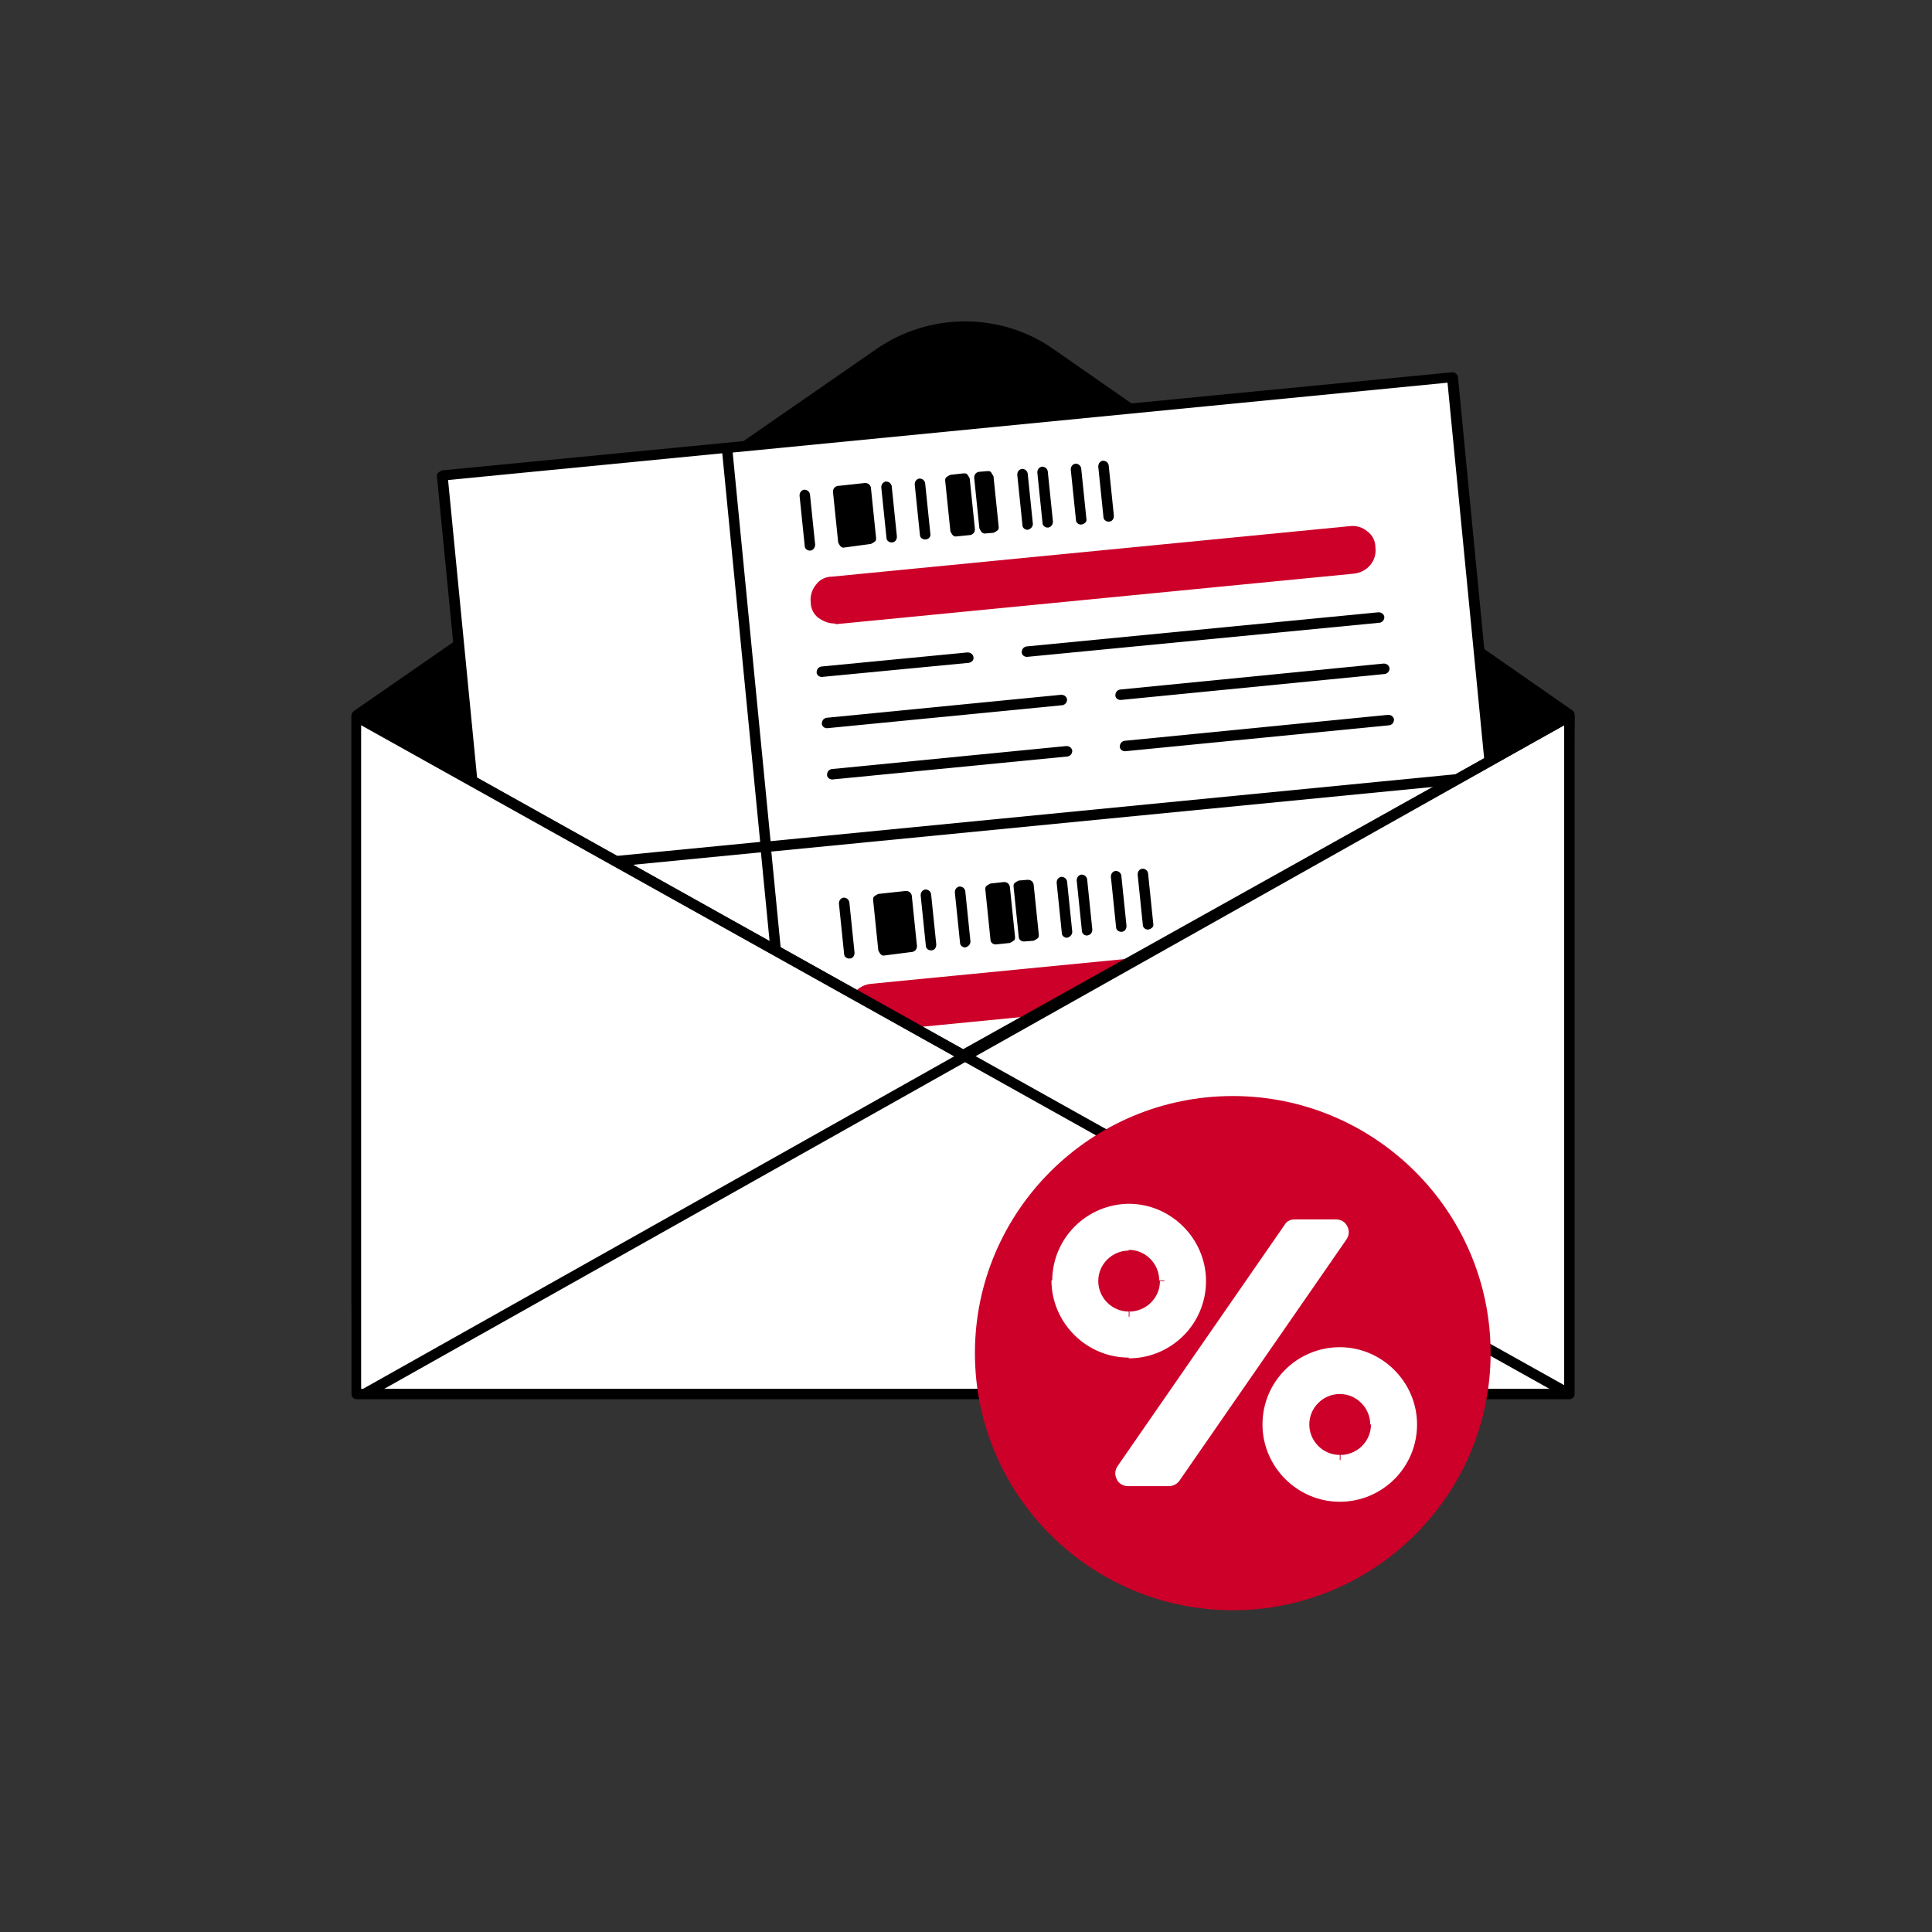 <svg width="260" height="260" viewBox="0 0 260 260" fill="none" xmlns="http://www.w3.org/2000/svg">
<rect x="0" y="0" width="260" height="260" fill="#333333" stroke="none"/>
<g clip-path="url(#clip0_5730_24173)">
<mask id="mask0_5730_24173" style="mask-type:luminance" maskUnits="userSpaceOnUse" x="0" y="0" width="260" height="260">
<path d="M260 0H0V260H260V0Z" fill="white"/>
</mask>
<g mask="url(#mask0_5730_24173)">
<path d="M48 96.3L118.2 47.6C125.2 42.8 134.4 42.8 141.3 47.6L211.1 96.2L210.2 176.4L48 175.6V96.3Z" fill="black"/>
<path d="M210.3 177.2L48 176.3C47.6 176.3 47.3 176 47.3 175.6V96.3C47.3 96.1 47.4 95.9 47.6 95.7L117.9 47C125.1 42 134.7 42 141.8 47L211.6 95.6C211.8 95.7 211.9 96 211.9 96.2L211 176.4C211 176.9 210.7 177.2 210.3 177.2ZM48.7 174.9L209.6 175.7L210.5 96.6L141 48.2C134.3 43.6 125.4 43.5 118.7 48.2L48.7 96.6V174.9Z" fill="black"/>
<path d="M97.8 60.3L195.4 50.8L200.6 104.5L205.8 158.2L108.2 167.7L103 114L97.8 60.3Z" fill="white"/>
<path d="M103.1 114L97.9 60.3L59.5 64L64.7 117.7L103.1 114Z" fill="white"/>
<path d="M108.3 167.7L103.1 114L64.8 117.7L70 171.4L108.3 167.7Z" fill="white"/>
<path d="M70 172.1C69.6 172.1 69.3 171.8 69.3 171.5L58.8 64.1C58.8 63.9 58.8 63.7 59 63.6C59.1 63.5 59.3 63.4 59.5 63.3L195.4 50.1C195.8 50.1 196.1 50.3 196.2 50.7L201.4 104.4L206.6 158.1C206.6 158.5 206.4 158.8 206 158.9L70 172.1ZM65.5 118.3L70.6 170.6L107.5 167L102.4 114.7L65.5 118.3ZM103.8 114.6L108.9 166.9L205.1 157.5L200 105.2L103.8 114.6ZM60.3 64.6L65.4 116.9L102.3 113.3L97.2 61L60.3 64.6ZM98.6 60.9L103.7 113.2L199.9 103.8L194.8 51.5L98.6 60.9Z" fill="black"/>
<path d="M110.6 91.1C110.2 91.1 109.9 90.8 109.9 90.5C109.9 90.1 110.1 89.8 110.5 89.7L130.2 87.8C130.6 87.8 130.9 88 131 88.4C131.1 88.8 130.8 89.1 130.4 89.2L110.6 91.1ZM138.2 88.4C137.8 88.4 137.5 88.1 137.5 87.8C137.5 87.4 137.7 87.1 138.1 87L185.5 82.4C185.9 82.4 186.2 82.6 186.3 83C186.3 83.4 186.1 83.7 185.7 83.8L138.2 88.4C138.3 88.4 138.3 88.4 138.2 88.4Z" fill="black"/>
<path d="M111.3 98C110.9 98 110.6 97.7 110.6 97.4C110.6 97 110.8 96.7 111.2 96.6L142.8 93.5C143.2 93.5 143.5 93.7 143.6 94.1C143.6 94.5 143.4 94.8 143 94.9L111.3 98ZM150.8 94.2C150.4 94.2 150.1 93.9 150.1 93.6C150.1 93.2 150.3 92.9 150.7 92.8L186.2 89.3C186.6 89.3 186.9 89.5 187 89.9C187 90.3 186.8 90.6 186.4 90.7L150.8 94.2Z" fill="black"/>
<path d="M112 104.9C111.6 104.9 111.3 104.6 111.3 104.3C111.3 103.9 111.5 103.6 111.9 103.5L143.5 100.4C143.9 100.4 144.2 100.6 144.3 101C144.3 101.4 144.1 101.7 143.7 101.8L112 104.9ZM151.4 101.1C151 101.1 150.7 100.8 150.7 100.5C150.7 100.1 150.9 99.8 151.3 99.7L186.8 96.2C187.2 96.2 187.5 96.4 187.6 96.8C187.6 97.2 187.4 97.5 187 97.6L151.4 101.1C151.5 101.1 151.5 101.1 151.4 101.1Z" fill="black"/>
<path d="M141 71C140.6 71 140.3 70.7 140.3 70.4L139.6 63.6C139.6 63.2 139.8 62.9 140.2 62.8C140.6 62.8 140.9 63 141 63.4L141.7 70.2C141.7 70.6 141.4 71 141 71Z" fill="black"/>
<path d="M149.2 70.2C148.8 70.2 148.5 69.9 148.5 69.6L147.8 62.8C147.8 62.4 148 62.1 148.4 62C148.8 62 149.1 62.2 149.2 62.6L149.9 69.4C149.9 69.8 149.7 70.2 149.2 70.2Z" fill="black"/>
<path d="M145.5 70.6C145.1 70.6 144.8 70.3 144.8 70L144.1 63.2C144.1 62.8 144.3 62.5 144.7 62.4C145.1 62.4 145.4 62.6 145.5 63L146.2 69.8C146.3 70.2 146 70.5 145.5 70.6C145.6 70.6 145.6 70.5 145.5 70.6Z" fill="black"/>
<path d="M109 74.1C108.6 74.1 108.3 73.8 108.3 73.5L107.6 66.7C107.6 66.3 107.8 66 108.2 65.9C108.6 65.9 108.9 66.1 109 66.5L109.7 73.3C109.7 73.7 109.4 74.1 109 74.1Z" fill="black"/>
<path d="M120 73C119.6 73 119.3 72.7 119.3 72.4L118.6 65.6C118.6 65.2 118.8 64.9 119.2 64.8C119.6 64.8 119.9 65 120 65.4L120.7 72.2C120.7 72.7 120.4 73 120 73Z" fill="black"/>
<path d="M124.5 72.6C124.1 72.6 123.8 72.3 123.8 72L123.1 65.2C123.1 64.8 123.3 64.5 123.7 64.4C124.1 64.4 124.4 64.6 124.5 65L125.2 71.8C125.3 72.2 125 72.6 124.5 72.6C124.6 72.6 124.6 72.6 124.5 72.6Z" fill="black"/>
<path d="M129.8 64.6L130.5 71.4L128.7 71.6L128 64.8L129.8 64.6Z" fill="black"/>
<path d="M128.6 72.2C128.4 72.2 128.3 72.1 128.2 72C128.1 71.9 128 71.7 127.9 71.5L127.2 64.7C127.2 64.5 127.2 64.3 127.4 64.2C127.5 64.1 127.7 64 127.9 63.9L129.7 63.7C129.9 63.7 130.1 63.7 130.2 63.9C130.3 64 130.4 64.2 130.5 64.4L131.2 71.2C131.2 71.6 131 71.9 130.6 72L128.6 72.2C128.7 72.2 128.7 72.2 128.6 72.2ZM128.7 65.4L129.2 70.8H129.6L129.1 65.4H128.7Z" fill="black"/>
<path d="M131.8 64.4L132.5 71.2L133.7 71.1L133 64.3L131.8 64.4Z" fill="black"/>
<path d="M132.5 71.8C132.3 71.8 132.2 71.7 132.1 71.6C132 71.5 131.9 71.3 131.8 71.1L131.1 64.3C131.1 63.9 131.3 63.6 131.7 63.5L132.9 63.4C133.1 63.4 133.3 63.4 133.4 63.6C133.5 63.8 133.6 63.9 133.7 64.1L134.4 70.9C134.4 71.1 134.4 71.3 134.2 71.4C134.1 71.5 133.9 71.6 133.7 71.7L132.5 71.8Z" fill="black"/>
<path d="M138.3 71.3C137.9 71.3 137.6 71 137.6 70.7L136.9 63.9C136.9 63.5 137.1 63.2 137.5 63.1C137.9 63.1 138.2 63.3 138.3 63.7L139 70.5C139 70.9 138.7 71.2 138.3 71.3Z" fill="black"/>
<path d="M116.599 65.8L117.299 72.6L113.599 73L112.899 66.2L116.599 65.8Z" fill="black"/>
<path d="M113.5 73.7C113.3 73.7 113.2 73.6 113.1 73.5C113 73.4 112.9 73.2 112.8 73L112.1 66.2C112.1 65.8 112.3 65.5 112.7 65.4L116.4 65C116.8 65 117.1 65.2 117.2 65.6L117.9 72.4C117.9 72.6 117.9 72.8 117.7 72.9C117.6 73 117.4 73.1 117.2 73.2L113.5 73.7C113.6 73.7 113.6 73.7 113.5 73.7ZM113.7 66.8L114.2 72.2L116.5 72L116 66.6L113.7 66.8Z" fill="black"/>
<path d="M109.7 80.9C109.6 79.5 110.6 78.3 111.9 78.2L181.6 71.4C183 71.3 184.2 72.3 184.3 73.6C184.4 75 183.4 76.2 182.1 76.3L112.4 83.1C111.1 83.3 109.8 82.3 109.7 80.9Z" fill="#CC0029"/>
<path d="M112.2 83.9C111.5 83.9 110.8 83.6 110.2 83.2C109.5 82.7 109.1 81.9 109.1 81C109 80.2 109.3 79.3 109.8 78.7C110.3 78 111.1 77.6 112 77.6L181.7 70.8C182.6 70.7 183.4 71 184 71.5C184.7 72 185.1 72.8 185.1 73.7C185.3 75.5 184 77 182.2 77.2L112.5 84C112.4 83.9 112.3 83.9 112.2 83.9ZM181.9 72.1C181.8 72.1 181.8 72.1 181.7 72.1L112 78.9C111.5 78.9 111.1 79.2 110.8 79.5C110.5 79.9 110.4 80.3 110.4 80.8C110.5 81.8 111.4 82.5 112.4 82.4L182.1 75.6C183.1 75.5 183.8 74.6 183.7 73.6C183.7 73.1 183.4 72.7 183.1 72.4C182.7 72.3 182.3 72.1 181.9 72.1Z" fill="#CC0029"/>
<path d="M116 145.9C115.6 145.9 115.3 145.6 115.3 145.3C115.3 144.9 115.5 144.6 115.9 144.5L135.6 142.6C136 142.6 136.3 142.8 136.4 143.2C136.4 143.6 136.2 143.9 135.8 144L116 145.9ZM143.6 143.3C143.2 143.3 142.9 143 142.9 142.7C142.9 142.3 143.1 142 143.5 141.9L190.9 137.3C191.3 137.3 191.6 137.5 191.7 137.9C191.7 138.3 191.5 138.6 191.1 138.7L143.6 143.3Z" fill="black"/>
<path d="M116.6 152.9C116.2 152.9 115.9 152.6 115.9 152.3C115.9 151.9 116.1 151.6 116.5 151.5L148.1 148.4C148.5 148.4 148.8 148.6 148.9 149C148.9 149.4 148.7 149.7 148.3 149.8L116.6 152.9C116.7 152.9 116.7 152.9 116.6 152.9ZM156.1 149C155.7 149 155.4 148.7 155.4 148.4C155.4 148 155.6 147.7 156 147.6L191.5 144.1C191.9 144.1 192.2 144.3 192.3 144.7C192.3 145.1 192.1 145.4 191.7 145.5L156.1 149Z" fill="black"/>
<path d="M117.3 159.8C116.9 159.8 116.6 159.5 116.6 159.2C116.6 158.8 116.8 158.5 117.2 158.4L148.8 155.3C149.2 155.3 149.5 155.5 149.6 155.9C149.6 156.3 149.4 156.6 149 156.7L117.3 159.8ZM156.8 156C156.4 156 156.1 155.7 156.1 155.4C156.1 155 156.3 154.7 156.7 154.6L192.2 151.1C192.6 151.1 192.9 151.3 193 151.7C193 152.1 192.8 152.4 192.4 152.5L156.8 156Z" fill="black"/>
<path d="M146.3 125.9C145.9 125.9 145.6 125.6 145.6 125.3L144.9 118.5C144.9 118.1 145.1 117.8 145.5 117.7C145.9 117.7 146.2 117.9 146.3 118.3L147 125.1C147 125.5 146.8 125.8 146.3 125.9Z" fill="black"/>
<path d="M154.5 125.1C154.1 125.1 153.8 124.8 153.8 124.5L153.1 117.7C153.1 117.3 153.3 117 153.7 116.9C154.1 116.9 154.4 117.1 154.5 117.5L155.2 124.3C155.3 124.7 155 125 154.5 125.1C154.6 125.1 154.6 125.1 154.5 125.1Z" fill="black"/>
<path d="M150.9 125.4C150.5 125.4 150.2 125.1 150.2 124.8L149.5 118C149.5 117.6 149.7 117.3 150.1 117.2C150.5 117.2 150.8 117.4 150.9 117.8L151.6 124.6C151.6 125.1 151.3 125.4 150.9 125.4Z" fill="black"/>
<path d="M114.3 129C113.9 129 113.6 128.7 113.6 128.4L112.9 121.6C112.9 121.2 113.1 120.9 113.5 120.8C113.9 120.8 114.2 121 114.3 121.4L115 128.2C115 128.6 114.8 129 114.3 129Z" fill="black"/>
<path d="M125.3 127.9C124.9 127.9 124.6 127.6 124.6 127.3L123.9 120.5C123.9 120.1 124.1 119.8 124.5 119.7C124.9 119.7 125.2 119.9 125.3 120.3L126 127.1C126 127.6 125.7 127.9 125.3 127.9Z" fill="black"/>
<path d="M129.9 127.5C129.5 127.5 129.2 127.2 129.2 126.9L128.5 120.1C128.5 119.7 128.7 119.4 129.1 119.3C129.5 119.3 129.8 119.5 129.9 119.9L130.6 126.7C130.6 127.1 130.3 127.4 129.9 127.5Z" fill="black"/>
<path d="M135.1 119.5L135.8 126.3L134 126.5L133.3 119.7L135.1 119.5Z" fill="black"/>
<path d="M134 127.1C133.6 127.1 133.3 126.8 133.3 126.5L132.6 119.7C132.6 119.5 132.6 119.3 132.8 119.2C132.9 119.1 133.1 119 133.3 118.9L135.1 118.7C135.5 118.7 135.8 118.9 135.9 119.3L136.6 126.1C136.6 126.3 136.6 126.5 136.4 126.6C136.3 126.7 136.1 126.8 135.9 126.9L134 127.1ZM134.1 120.3L134.6 125.7H135L134.5 120.3H134.1Z" fill="black"/>
<path d="M137.2 119.3L137.9 126.1L139.1 126L138.4 119.2L137.2 119.3Z" fill="black"/>
<path d="M137.8 126.7C137.4 126.7 137.1 126.4 137.1 126.1L136.4 119.3C136.4 119.1 136.4 118.9 136.6 118.8C136.7 118.7 136.9 118.6 137.1 118.5L138.3 118.4C138.7 118.4 139 118.6 139.1 119L139.8 125.8C139.8 126 139.8 126.2 139.6 126.3C139.5 126.4 139.3 126.5 139.1 126.6L137.8 126.7Z" fill="black"/>
<path d="M143.6 126.2C143.2 126.2 142.9 125.9 142.9 125.6L142.2 118.8C142.2 118.4 142.4 118.1 142.8 118C143.2 118 143.5 118.2 143.6 118.6L144.3 125.4C144.3 125.8 144 126.1 143.6 126.2Z" fill="black"/>
<path d="M121.9 120.7L122.6 127.5L118.9 127.9L118.2 121.1L121.9 120.7Z" fill="black"/>
<path d="M118.9 128.6C118.7 128.6 118.6 128.5 118.5 128.4C118.4 128.3 118.3 128.1 118.2 127.9L117.5 121.1C117.5 120.9 117.5 120.7 117.7 120.6C117.8 120.5 118 120.4 118.2 120.3L121.9 119.9C122.3 119.9 122.6 120.1 122.7 120.5L123.4 127.3C123.4 127.7 123.2 128 122.8 128.1L118.9 128.6ZM119 121.7L119.5 127.1L121.8 126.9L121.3 121.5L119 121.7Z" fill="black"/>
<path d="M115 135.8C114.9 134.4 115.9 133.2 117.2 133.1L186.9 126.3C188.3 126.2 189.5 127.2 189.6 128.5C189.7 129.9 188.7 131.1 187.4 131.2L117.7 138C116.4 138.2 115.2 137.2 115 135.8Z" fill="#CC0029"/>
<path d="M117.5 138.8C115.9 138.8 114.5 137.6 114.3 135.9C114.1 134.1 115.4 132.6 117.2 132.4L186.9 125.6C187.7 125.5 188.6 125.8 189.2 126.3C189.9 126.8 190.3 127.6 190.3 128.5C190.5 130.3 189.2 131.8 187.4 132L117.7 138.8C117.7 138.8 117.6 138.8 117.5 138.8ZM115.7 135.8C115.8 136.8 116.7 137.5 117.7 137.4L187.4 130.6C188.4 130.5 189.1 129.6 189 128.6C189 128.1 188.7 127.7 188.4 127.4C188.1 127.1 187.6 127 187.1 127L117.4 133.8C116.4 133.9 115.6 134.8 115.7 135.8Z" fill="#CC0029"/>
<path d="M48 96.4V187.6H211.2V96.4L129.6 142L48 96.4Z" fill="white"/>
<path d="M211.2 188.3H48C47.6 188.3 47.3 188 47.3 187.6V96.4C47.3 96.2 47.4 95.9 47.6 95.8C47.8 95.7 48.1 95.7 48.3 95.8L129.6 141.2L210.9 95.8C211.1 95.7 211.4 95.7 211.6 95.8C211.8 95.9 211.9 96.2 211.9 96.4V187.6C211.9 188 211.6 188.3 211.2 188.3ZM48.7 186.9H210.5V97.6L129.9 142.6C129.7 142.7 129.4 142.7 129.2 142.6L48.6 97.6V186.9H48.7Z" fill="black"/>
<path d="M48.341 95.769L47.658 96.991L210.891 188.228L211.574 187.006L48.341 95.769Z" fill="black"/>
<path d="M210.91 95.759L48.706 186.986L49.392 188.206L211.597 96.98L210.91 95.759Z" fill="black"/>
<path d="M165.9 216C184.678 216 199.9 200.822 199.9 182.1C199.9 163.378 184.678 148.2 165.9 148.2C147.122 148.2 131.9 163.378 131.9 182.1C131.9 200.822 147.122 216 165.9 216Z" fill="#CC0029"/>
<path d="M165.9 216.7C146.8 216.7 131.2 201.2 131.2 182.1C131.2 163 146.8 147.5 165.9 147.5C185 147.5 200.6 163 200.6 182.1C200.6 201.2 185 216.7 165.9 216.7ZM165.9 148.9C147.5 148.9 132.6 163.8 132.6 182.1C132.6 200.4 147.5 215.3 165.9 215.3C184.3 215.3 199.2 200.4 199.2 182.1C199.2 163.8 184.2 148.9 165.9 148.9Z" fill="#CC0029"/>
<path fill-rule="evenodd" clip-rule="evenodd" d="M151.9 182C157.3 182 161.6 177.7 161.6 172.3C161.6 166.9 157.3 162.6 151.9 162.6C146.5 162.6 142.2 166.9 142.2 172.3C142.2 177.7 146.6 182 151.9 182ZM151.9 177.2C154.6 177.2 156.7 175 156.7 172.4C156.7 169.8 154.5 167.6 151.9 167.6C149.3 167.6 147.1 169.8 147.1 172.4C147.1 175 149.3 177.2 151.9 177.2Z" fill="white"/>
<path d="M160.9 172.4C160.9 177.3 156.9 181.4 151.9 181.4V182.8C157.6 182.8 162.3 178.2 162.3 172.4H160.9ZM151.9 163.4C156.9 163.4 160.9 167.4 160.9 172.4H162.3C162.3 166.7 157.6 162 151.9 162V163.4ZM143 172.4C143 167.5 147 163.4 152 163.4V162C146.3 162 141.6 166.6 141.6 172.4H143ZM151.9 181.3C146.9 181.3 142.9 177.3 142.9 172.3H141.5C141.5 178 146.2 182.7 151.9 182.7V181.3ZM156.1 172.4C156.1 174.7 154.2 176.5 152 176.5V177.9C155.1 177.9 157.5 175.4 157.5 172.4H156.1ZM151.9 168.2C154.2 168.2 156 170.1 156 172.3H157.4C157.4 169.2 154.9 166.8 151.9 166.8V168.2ZM147.8 172.4C147.8 170.1 149.7 168.3 151.9 168.3V166.9C148.8 166.9 146.4 169.4 146.4 172.4H147.8ZM151.9 176.5C149.6 176.5 147.8 174.6 147.8 172.4H146.4C146.4 175.5 148.9 177.9 151.9 177.9V176.5Z" fill="white"/>
<path fill-rule="evenodd" clip-rule="evenodd" d="M180.3 201.4C185.7 201.4 190 197.1 190 191.7C190 186.3 185.7 182 180.3 182C174.9 182 170.6 186.3 170.6 191.7C170.6 197.1 175 201.4 180.3 201.4ZM180.3 196.5C183 196.5 185.1 194.3 185.1 191.7C185.1 189.1 182.9 186.9 180.3 186.9C177.6 186.9 175.5 189.1 175.5 191.7C175.5 194.3 177.7 196.5 180.3 196.5Z" fill="white"/>
<path d="M189.3 191.7C189.3 196.6 185.3 200.7 180.3 200.7V202.1C186 202.1 190.7 197.5 190.7 191.7H189.3ZM180.3 182.7C185.3 182.7 189.3 186.7 189.3 191.7H190.7C190.7 186 186 181.3 180.3 181.3V182.7ZM171.3 191.7C171.3 186.8 175.3 182.7 180.3 182.7V181.3C174.6 181.3 169.9 185.9 169.9 191.7H171.3ZM180.3 200.7C175.3 200.7 171.3 196.7 171.3 191.7H169.9C169.9 197.4 174.6 202.1 180.3 202.1V200.7ZM184.5 191.7C184.5 194 182.6 195.8 180.4 195.8V197.2C183.5 197.2 185.9 194.7 185.9 191.7H184.5ZM180.3 187.6C182.6 187.6 184.4 189.5 184.4 191.7H185.8C185.8 188.6 183.3 186.2 180.3 186.2V187.6ZM176.2 191.7C176.2 189.4 178.1 187.6 180.3 187.6V186.2C177.2 186.2 174.8 188.7 174.8 191.7H176.2ZM180.3 195.8C178 195.8 176.2 193.9 176.2 191.7H174.8C174.8 194.8 177.3 197.2 180.3 197.2V195.8Z" fill="white"/>
<path d="M173.5 165.2L151 197.7C150.5 198.4 151 199.3 151.8 199.3H157.3C157.6 199.3 157.9 199.1 158.1 198.9L180.6 166.4C181.1 165.7 180.6 164.8 179.8 164.8H174.3C174 164.8 173.7 164.9 173.5 165.2Z" fill="white"/>
<path d="M157.3 200H151.8C151.2 200 150.6 199.7 150.3 199.1C150 198.5 150 197.9 150.4 197.3L172.9 164.8C173.2 164.3 173.7 164.1 174.3 164.1H179.8C180.4 164.1 181 164.4 181.3 165C181.6 165.6 181.6 166.2 181.2 166.8L158.7 199.3C158.4 199.7 157.9 200 157.3 200ZM174 165.6L151.5 198.1C151.4 198.2 151.5 198.3 151.5 198.4C151.5 198.5 151.6 198.6 151.8 198.6H157.3C157.4 198.6 157.5 198.6 157.5 198.5L180 166C180.1 165.9 180.1 165.8 180 165.7C179.9 165.6 179.9 165.5 179.7 165.5H174.2C174.2 165.5 174.1 165.5 174 165.6Z" fill="white"/>
</g>
</g>
<defs>
<clipPath id="clip0_5730_24173">
<rect width="260" height="260" fill="white"/>
</clipPath>
</defs>
</svg>
